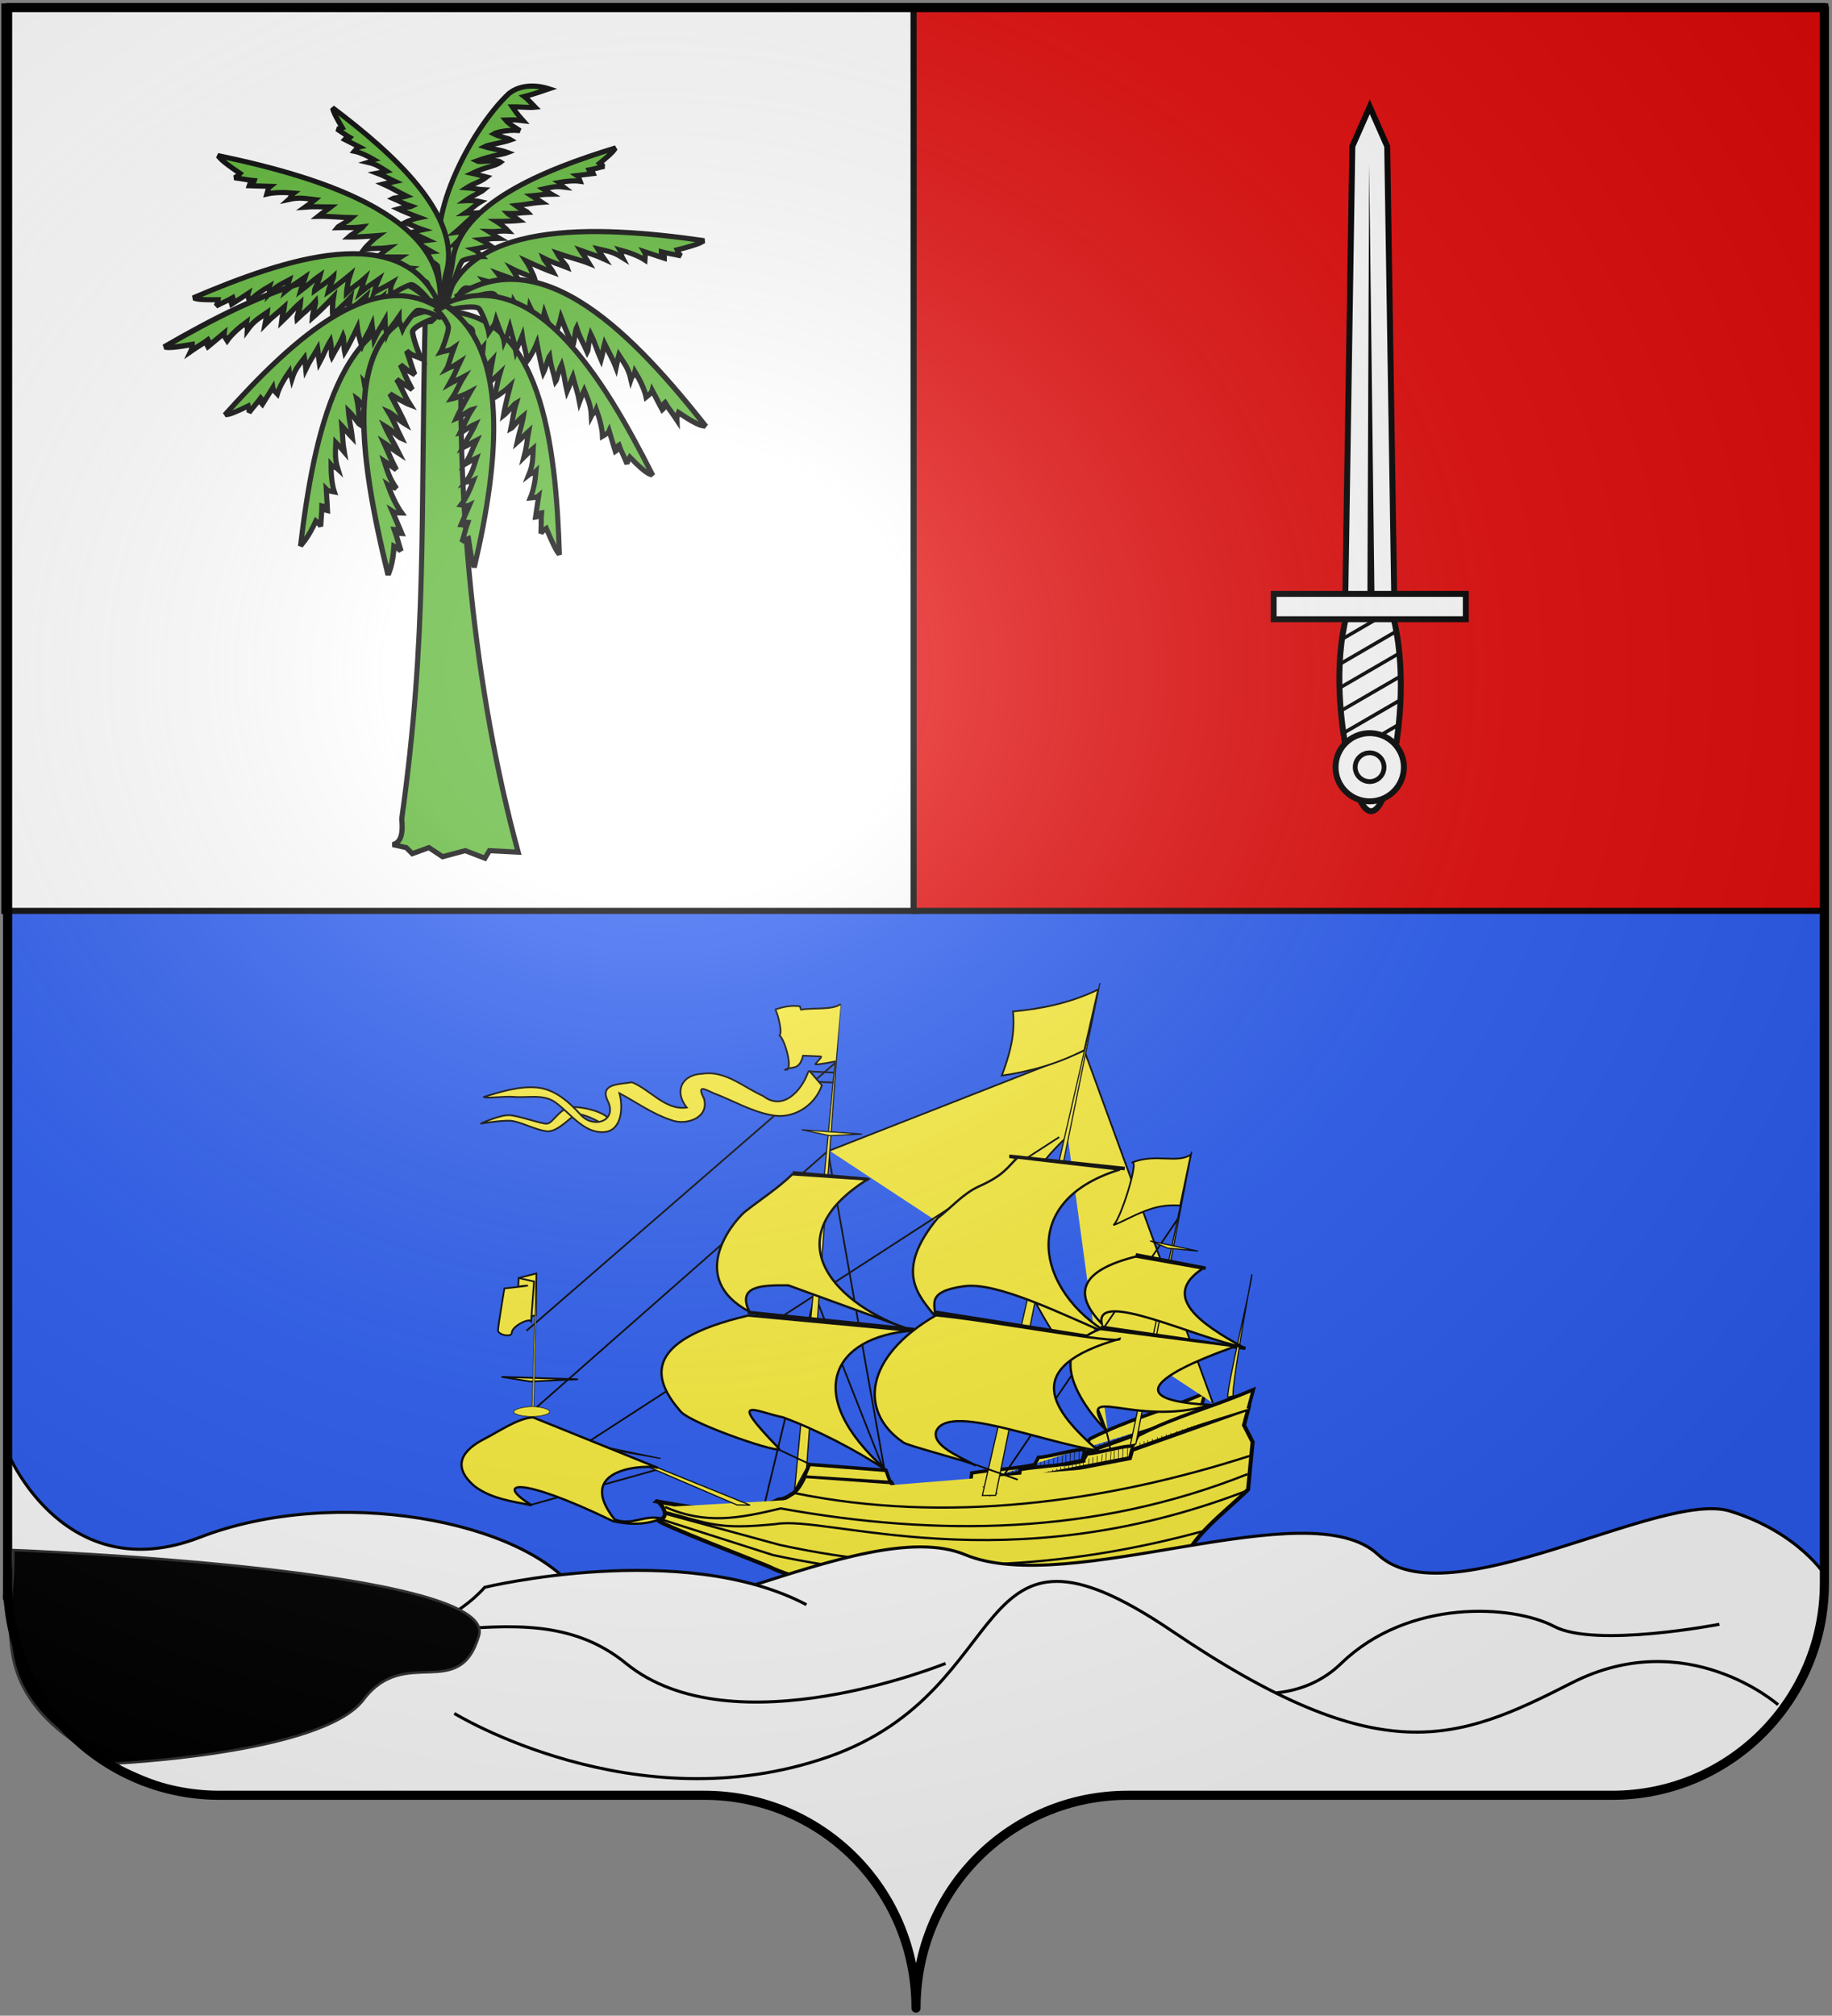 <?xml version="1.0" encoding="UTF-8" standalone="no"?>
<!-- Created with Inkscape (http://www.inkscape.org/) -->

<svg
   xmlns:dc="http://purl.org/dc/elements/1.1/"
   xmlns:cc="http://creativecommons.org/ns#"
   xmlns:rdf="http://www.w3.org/1999/02/22-rdf-syntax-ns#"
   xmlns:svg="http://www.w3.org/2000/svg"
   xmlns="http://www.w3.org/2000/svg"
   xmlns:xlink="http://www.w3.org/1999/xlink"
   version="1.1"
   width="602"
   height="662.1"
   id="svg3045">
  <rect width="100%" height="100%" fill="#808080" stroke="none"/>
  <title
     id="title3385">Blason de Roch Godart, Baron d'Empire</title>
  <defs
     id="defs3047">
    <linearGradient
       id="linearGradient2893">
      <stop
         id="stop2895"
         style="stop-color:#ffffff;stop-opacity:0.314"
         offset="0" />
      <stop
         id="stop2897"
         style="stop-color:#ffffff;stop-opacity:0.251"
         offset="0.19" />
      <stop
         id="stop2901"
         style="stop-color:#6b6b6b;stop-opacity:0.125"
         offset="0.6" />
      <stop
         id="stop2899"
         style="stop-color:#000000;stop-opacity:0.125"
         offset="1" />
    </linearGradient>
    <radialGradient
       cx="285.2"
       cy="200.4"
       r="300"
       fx="285.2"
       fy="200.4"
       id="radialGradient3092"
       xlink:href="#linearGradient2893"
       gradientUnits="userSpaceOnUse"
       gradientTransform="matrix(1.551,0,0,1.35,-227.9,341.1)" />
  </defs>
  <g
     transform="translate(1,-391.4)"
     id="layer1"
     style="display:inline">
    <path
       d="m 300,1051 c 0,-39 31.2,-69.9 69.6,-69.9 38.5,0 120.8,0 159.2,0 38.5,0 69.7,-31.2 69.7,-69.7 l 0,-517.5 -597,0 0,517.5 c 0,38.5 31.2,69.7 69.65,69.7 38.45,0 120.75,0 159.25,0 38.4,0 69.6,30.9 69.6,69.9 z"
       id="path3365"
       style="fill:#2b5df2;stroke:none" />
    <g
       transform="matrix(0.867,0.04,-0.04,0.867,157.988,704.976)"
       id="g3865"
       style="fill:#fcef3c">
      <path
         d="m 25.439,119.596 -6.583,2.015 c 0.134,5.307 0.269,10.614 0.403,15.921 l 6.717,-2.15 z"
         id="path5343"
         style="color:#000000;fill:#fcef3c;fill-opacity:1;fill-rule:nonzero;stroke:#000000;stroke-width:0.649;stroke-linecap:butt;stroke-linejoin:miter;stroke-miterlimit:4;stroke-opacity:1;stroke-dasharray:none;stroke-dashoffset:0;marker:none;visibility:visible;display:inline;overflow:visible;enable-background:accumulate" />
      <path
         d="m 50.052,59.772 c -2.09,-2.375 -9.88,-4.18 -14.345,-3.61 -4.465,0.57 -6.65,6.555 -9.025,6.65 -2.375,0.095 -10.45,-2.47 -14.06,-2.565 -3.61,-0.095 -10.925,3.705 -10.925,3.705 0,0 7.41,-1.615 11.115,-1.615 3.705,0 9.588,3.041 14.06,3.325 4.493,0.285 9.409,-6.902 11.4,-7.03 2.017,-0.13 7.044,1.721 10.64,3.895"
         id="path5324"
         style="color:#000000;fill:#fcef3c;fill-opacity:1;fill-rule:nonzero;stroke:#000000;stroke-width:0.649;stroke-linecap:butt;stroke-linejoin:miter;stroke-miterlimit:4;stroke-opacity:1;stroke-dasharray:none;stroke-dashoffset:0;marker:none;visibility:visible;display:inline;overflow:visible;enable-background:accumulate" />
      <path
         d="m 279.093,160.202 17.076,-1.388 -32.49,37.976 -132.878,11.18 0,-14.139 14.439,0.38 c 1.744,3.053 5.013,5.395 14.63,4.37 l 24.605,-1.045 c 3.996,-1.409 7.585,-1.781 8.93,-6.555 l 41.799,-10.07 0.665,-3.04 z"
         id="path3864"
         style="color:#000000;fill:#fcef3c;fill-opacity:1;fill-rule:evenodd;stroke:#000000;stroke-width:1.52;stroke-linecap:butt;stroke-linejoin:miter;stroke-miterlimit:4;stroke-opacity:1;stroke-dasharray:none;stroke-dashoffset:0;marker:none;visibility:visible;display:inline;overflow:visible;enable-background:accumulate" />
      <use
         transform="translate(-18.24,2.15)"
         id="use3862"
         style="fill:#fcef3c"
         x="0"
         y="0"
         width="413.422"
         height="416.401"
         xlink:href="#g3854" />
      <path
         d="m 163.248,192.365 c 1.744,3.052 4.949,5.366 14.566,4.341 l 24.586,-1.035 c 3.996,-1.409 7.595,-1.775 8.94,-6.549 l 41.813,-10.046 0.673,-3.133 43.26,-17.65 -1.379,6.329 3.555,6.21 -0.889,18.038 c -9.027,9.82 -20.351,18.069 -24.289,30.753 l -5.925,6.21 c -7.374,7.729 -99.454,15.595 -118.073,9.225 -2.534,-0.867 -23.577,-5.035 -31.474,-8.625 -1.379,-0.626 -44.943,-15.093 -42.695,-15.681 5.471,-1.431 -0.512,-7.903 -1.185,-7.097 8.044,0.916 17.683,2.628 26.507,1.591 1.602,-0.189 2.892,-0.754 4.449,-1.121 4.005,1.152 11.666,-1.118 15.402,-3.327 1.052,0.06 3.311,-0.963 4.307,-1.919 2.281,-1.141 3.919,-4.312 5.145,-7.347 z"
         id="path2226"
         style="color:#000000;fill:#fcef3c;fill-opacity:1;fill-rule:evenodd;stroke:#000000;stroke-width:1.52;stroke-linecap:butt;stroke-linejoin:miter;stroke-miterlimit:4;stroke-opacity:1;stroke-dasharray:none;stroke-dashoffset:0;marker:none;visibility:visible;display:inline;overflow:visible;enable-background:accumulate" />
      <g
         transform="matrix(-3.04,0,0,3.04,1766.39,-595.227)"
         id="g3858"
         style="fill:#fcef3c">
        <path
           d="m 536.987,257.411 0.07,1.46 m -0.658,-1.435 0,1.337 m -0.56,-1.289 0,1.411 m -0.682,-1.411 0,1.362 m -0.731,-1.337 0.05,1.337 m -0.78,-1.337 0.05,1.386 m -0.706,-1.313 0,1.362 m -0.731,-1.387 -0.02,1.362 m -0.756,-1.337 0.02,1.362 m -0.682,-1.387 -0.05,1.387 m -0.609,-1.314 0,1.338 m -0.609,-1.338 0,1.265 m -0.536,-1.265 0.02,1.338 m -0.609,-1.313 0.07,1.361 m -0.415,-1.337 0,1.337 m 9.257,-1.605 0,1.411 m -0.731,-1.338 -0.02,1.338 m -0.609,-1.338 -0.02,1.387 m -0.561,-1.411 0,1.435 m -0.682,-1.459 0.05,1.41 m -0.731,-1.386 0,1.435 m -0.779,-1.362 0.05,1.411 m -0.755,-1.46 0,1.435 m -0.657,-1.41 0.05,1.362 m -0.755,-1.314 0,1.362 m -0.658,-1.386 0,1.411 m -1.242,-1.314 0,1.338 m -0.512,-1.362 -0.05,1.313"
           id="path32494"
           style="fill:#fcef3c;stroke:#000000;stroke-width:0.071px;stroke-linecap:butt;stroke-linejoin:miter;stroke-opacity:1" />
        <path
           d="m 527.43,259.143 0.625,-1.518 9.558,-0.298 0.506,1.399"
           id="path3642"
           style="color:#000000;fill:#fcef3c;stroke:#000000;stroke-width:0.427;stroke-linecap:butt;stroke-linejoin:miter;stroke-miterlimit:4;stroke-opacity:1;stroke-dasharray:none;stroke-dashoffset:0;marker:none;visibility:visible;display:inline;overflow:visible;enable-background:accumulate" />
      </g>
      <g
         transform="matrix(-3.04,0,0,3.04,1766.39,-595.227)"
         id="g3854"
         style="fill:#fcef3c">
        <path
           d="m 525.347,259.596 -0.775,0.98 m -0.138,-0.997 -0.827,1.014 m -0.05,-1.134 -0.792,1.083 m -0.03,-1.083 -0.707,0.98 m -0.155,-1.032 -0.895,1.066 m 0.07,-1.1 -0.689,1.014 m 0.02,-1.083 -0.793,1.1 m -0.02,-1.135 -0.982,1.084 m 0.121,-1.135 -0.792,0.946 m 0.07,-1.049 -0.999,1.083 m 0.03,-1.118 -0.965,1.084 m -1.808,-1.239 -0.724,0.843 m -0.327,-0.86 -0.586,0.654 m 12.196,-0.02 c -0.04,0.07 -0.62,0.998 -0.62,0.998 m -0.224,-1.032 -0.741,1.049 m -0.09,-1.118 -0.758,1.015 m -0.103,-1.083 -0.758,1.152 m -0.07,-1.187 -0.741,1.152 m -0.02,-1.221 -0.724,1.066 m -0.12,-1.1 -0.689,1.135 m -0.05,-1.135 c -0.09,0.09 -0.844,1.066 -0.844,1.066 m 0.09,-1.152 -0.809,1.032 m -0.07,-1.101 -0.879,1.152 m -0.172,-1.203 -0.706,1.1 m -1.981,-1.272 -0.586,0.825 m -2.463,-2.992 -0.207,1.032 m -0.327,-1.084 -0.172,1.015 m -0.379,-1.152 -0.09,0.997 m -0.465,-1.1 -0.07,0.963 m -0.534,-1.066 0,0.928 m -0.534,-1.049 -0.05,0.98 m -0.499,-1.083 -0.02,0.929 m -0.499,-1.015 0,0.946 m -0.5,-0.98 0.02,0.808 m -0.5,-0.912 -0.02,0.791 m -0.517,-0.877 0.03,0.774 m -0.465,-0.86 0.02,0.723 m -0.465,-0.826 0.02,0.688 m -0.465,-0.842 0,0.791 m -0.448,-0.826 0,0.619 m -0.637,-1.53 -0.05,1.479 m -0.448,-1.582 -0.02,1.375 m -0.551,-0.137 c 0,-0.07 0.05,-1.41 0.05,-1.41 m -0.637,-0.155 0.02,1.462 m -0.534,-1.617 0.05,1.479 m -0.603,-1.548 0,1.428 m -0.396,-1.514 -0.07,1.376 m -0.5,-0.07 0.02,-1.513 m -0.534,-0.103 0,1.461 m -0.569,-1.667 -0.03,1.547 m -0.689,-1.479 0,0.344 m -0.707,-1.754 -0.137,1.342 m -0.328,-1.668 -0.155,1.53 m -0.31,-1.823 -0.137,1.651 m -0.328,-2.012 -0.258,1.806 m -0.396,-1.926 -0.207,1.582 m -0.276,-1.978 -0.258,1.754 m -0.362,-1.909 -0.155,1.531 m -0.413,-1.823 -0.19,1.771 m -0.568,-2.046 -0.138,1.823 m -0.499,-2.133 -0.19,1.737 m -0.482,-2.08 -0.121,1.805 m -0.413,-2.029 -0.03,1.892 m -0.826,-2.305 c 0,0.625 -0.01,0.974 -0.02,1.875 m 0.483,-1.6 0,1.892 m -1.137,-2.27 -0.138,1.599 m -0.499,-1.874 -0.09,1.668 m -0.534,-2.046 -0.07,1.926 m -0.672,-2.236 0,1.806 m -0.707,-2.047 0,1.909 m -0.637,-2.218 0.104,2.012 m -0.707,-2.304 0.05,1.943 m -0.689,-2.167 0.207,1.96 m -0.844,-2.287 0.327,2.064 m 41.909,11.658 -0.621,0.774"
           id="path3701"
           style="fill:#fcef3c;stroke:#000000;stroke-width:0.071px;stroke-linecap:butt;stroke-linejoin:miter;stroke-opacity:1" />
        <path
           d="m 526.949,259.665 -15.089,-0.894 -0.138,-0.07 m -0.128,-0.546 c -0.128,-0.374 -0.196,-0.821 -0.219,-1.406 -2.205,-0.488 -5.501,-0.761 -7.875,-1.438 0.05,-0.375 -0.1,-0.188 -0.313,-0.875 -1.521,-0.164 -4.967,-1.399 -5.562,-1.187 -0.253,-0.09 -0.554,-1.286 -0.781,-1.438 -4.707,-2.663 -8.704,-3.779 -14.032,-6.343 l 0.532,2.406"
           id="path15431"
           style="color:#000000;fill:#fcef3c;stroke:#000000;stroke-width:0.427;stroke-linecap:butt;stroke-linejoin:miter;stroke-miterlimit:4;stroke-opacity:1;stroke-dasharray:none;stroke-dashoffset:0;marker:none;visibility:visible;display:inline;overflow:visible;enable-background:accumulate" />
      </g>
      <path
         d="m 26.629,207.439 49.262,-16.212 M 267.236,87.514 201.125,195.256 M 223.976,58.439 C 176.049,106.85 238.358,136.92 245.55,176.16 M 133.701,68.894 l 26.601,117.93 m -29.33,-63.08 -15.284,79.389 m 16.337,-78.201 27.858,62.101 M 134.12,68.058 228.793,25.82 283.527,156.753 M 220.779,58.946 47.77,182.522 M 133.911,67.849 25.887,172.089 M 134.539,35.02 22.69,141.45"
         id="path44203"
         style="fill:#fcef3c;stroke:#000000;stroke-width:0.649;stroke-linecap:butt;stroke-linejoin:miter;stroke-miterlimit:4;stroke-opacity:1;stroke-dasharray:none" />
      <g
         transform="matrix(0.145,0,0,0.145,632.007,77.143)"
         id="layer1-4"
         style="fill:#fcef3c" />
      <path
         d="m 277.177,212.961 c -52.433,15.87 -104.866,17.642 -157.3,8.991 l -42.729,-11.5 m 205.965,-5.39 c -53.696,17.48 -106.677,22.199 -160.932,12.917 l -43.985,-9.827 m 219.298,-18.61 c -89.364,39.162 -157.793,16.227 -177.113,20.629 -21.657,3.186 -24.483,1.134 -42.289,-2.69 M 297.913,183.06 c -56.962,25.745 -116.024,29.061 -175.941,21.119 -15.64,4.513 -28.137,7.498 -43.776,1.464 M 298.332,176.16 c -53.906,20.119 -113.707,31.069 -171.543,21.955"
         id="path12883"
         style="fill:#fcef3c;stroke:#000000;stroke-width:0.865;stroke-linecap:butt;stroke-linejoin:miter;stroke-miterlimit:4;stroke-opacity:1;stroke-dasharray:none" />
      <path
         d="m 130.42,191.654 32.88,0.591"
         id="path31311"
         style="fill:#fcef3c;stroke:#000000;stroke-width:0.865;stroke-linecap:butt;stroke-linejoin:miter;stroke-miterlimit:4;stroke-opacity:1;stroke-dasharray:none" />
      <path
         d="m 197.899,192.26 c 0.104,0.21 3.037,3.764 3.037,3.764"
         id="path32360"
         style="fill:#fcef3c;stroke:#000000;stroke-width:0.216px;stroke-linecap:butt;stroke-linejoin:miter;stroke-opacity:1" />
      <path
         d="m 199.208,192.156 2.775,3.189"
         id="path32390"
         style="fill:#fcef3c;stroke:#000000;stroke-width:0.216px;stroke-linecap:butt;stroke-linejoin:miter;stroke-opacity:1" />
      <path
         d="m 201.198,192.051 c 0.262,0.05 2.461,2.928 2.461,2.928"
         id="path32392"
         style="fill:#fcef3c;stroke:#000000;stroke-width:0.216px;stroke-linecap:butt;stroke-linejoin:miter;stroke-opacity:1" />
      <g
         transform="matrix(0.441,0,0,0.441,326.158,-214.443)"
         id="layer4-7"
         style="fill:#fcef3c">
        <path
           d="m -431.745,514.494 -20.15,418.401 9.403,-19.445 10.747,-398.956 z"
           id="path3140"
           style="fill:#fcef3c;fill-opacity:0.995;fill-rule:evenodd;stroke:#000000;stroke-width:0.981;stroke-linecap:butt;stroke-linejoin:miter;stroke-miterlimit:4;stroke-opacity:1;stroke-dasharray:none" />
        <path
           d="m -210.768,490.356 -79.928,439.856 11.418,-0.67 69.182,-443.21"
           id="path4111"
           style="fill:#fcef3c;fill-opacity:1;fill-rule:evenodd;stroke:#000000;stroke-width:0.981;stroke-linecap:butt;stroke-linejoin:miter;stroke-miterlimit:4;stroke-opacity:1;stroke-dasharray:none" />
        <path
           d="m -165.766,881.265 40.971,-254.125 -36.27,252.784 -4.701,1.341 z"
           id="path5082"
           style="fill:#fcef3c;fill-opacity:1;fill-rule:evenodd;stroke:#000000;stroke-width:0.981;stroke-linecap:butt;stroke-linejoin:miter;stroke-miterlimit:4;stroke-opacity:1;stroke-dasharray:none" />
        <path
           d="m -497.684,782.537 141.721,8.046 -86.644,-3.353 -55.077,-4.693 z"
           id="path7028"
           style="fill:#fcef3c;stroke:#000000;stroke-width:2.942;stroke-linecap:butt;stroke-linejoin:miter;stroke-miterlimit:4;stroke-opacity:1;stroke-dasharray:none" />
        <path
           d="m -466,661.059 65.151,2.682 -37.613,0.67 -27.538,-3.352 z"
           id="path7030"
           style="fill:#fcef3c;stroke:#000000;stroke-width:2.942;stroke-linecap:butt;stroke-linejoin:miter;stroke-miterlimit:4;stroke-opacity:1;stroke-dasharray:none" />
        <path
           d="m -459.955,623.788 51.718,1.341 -27.538,2.682 -24.18,-4.023 z"
           id="path8001"
           style="fill:#fcef3c;fill-opacity:1;fill-rule:evenodd;stroke:#000000;stroke-width:0.981;stroke-linecap:butt;stroke-linejoin:miter;stroke-miterlimit:4;stroke-opacity:1;stroke-dasharray:none" />
        <path
           d="m -280.904,638.304 99.416,5.949 -57.127,-0.661 -42.289,-5.288 z"
           id="path8972"
           style="fill:#fcef3c;fill-opacity:1;fill-rule:evenodd;stroke:#000000;stroke-width:2.979;stroke-linecap:butt;stroke-linejoin:miter;stroke-miterlimit:4;stroke-opacity:1;stroke-dasharray:none" />
        <path
           d="m -340.529,774.644 174.365,19.463 c 0,0 -85.815,-7.319 -89.552,-7.521 -3.737,-0.203 -84.85,-11.276 -84.813,-11.942 z"
           id="path9943"
           style="fill:#fcef3c;stroke:#000000;stroke-width:2.945;stroke-linecap:butt;stroke-linejoin:miter;stroke-miterlimit:4;stroke-opacity:1;stroke-dasharray:none" />
        <path
           d="m -195.635,781.167 124.85,12.385 -94.716,-7.239 -30.134,-5.146 z"
           id="path9945"
           style="fill:#fcef3c;stroke:#000000;stroke-width:2.942;stroke-linecap:butt;stroke-linejoin:miter;stroke-miterlimit:4;stroke-opacity:1;stroke-dasharray:none" />
        <path
           d="m -168.636,717.786 60.45,8.717 -28.881,-1.341 -31.569,-7.376 z"
           id="path10916"
           style="fill:#fcef3c;stroke:#000000;stroke-width:2.942;stroke-linecap:butt;stroke-linejoin:miter;stroke-miterlimit:4;stroke-opacity:1;stroke-dasharray:none" />
        <path
           d="m -156.363,705.42 40.972,6.705 -26.195,-1.341 -14.777,-5.364 z"
           id="path11887"
           style="fill:#fcef3c;fill-opacity:1;fill-rule:evenodd;stroke:#000000;stroke-width:0.981;stroke-linecap:butt;stroke-linejoin:miter;stroke-miterlimit:4;stroke-opacity:1;stroke-dasharray:none" />
        <path
           d="m -680.596,893.198 112.561,18.017 -65.542,-8.534 -47.019,-9.483 z"
           id="path4133"
           style="fill:#fcef3c;fill-opacity:1;fill-rule:evenodd;stroke:#000000;stroke-width:0.981;stroke-linecap:butt;stroke-linejoin:miter;stroke-miterlimit:4;stroke-opacity:1;stroke-dasharray:none" />
        <path
           d="m -68.319,730.181 c 1.646,-0.229 -17.33,98.947 -15.73,106.098 0,0 5.803,-2.15 5.282,-1.317 -4.832,7.72 10.449,-104.781 10.449,-104.781 z"
           id="path8024"
           style="fill:#fcef3c;fill-opacity:1;fill-rule:evenodd;stroke:#000200;stroke-width:0.981;stroke-linecap:butt;stroke-linejoin:miter;stroke-miterlimit:4;stroke-opacity:1;stroke-dasharray:none" />
        <path
           d="m -707.685,847.525 65.541,-0.948 -40.844,3.793 -24.697,-2.845 z"
           id="path41292"
           style="fill:#fcef3c;fill-opacity:1;fill-rule:evenodd;stroke:#000000;stroke-width:1.471;stroke-linecap:butt;stroke-linejoin:miter;stroke-miterlimit:4;stroke-opacity:1;stroke-dasharray:none" />
        <path
           d="m -680.089,880.562 179.345,67.429 11.235,-0.345 z"
           id="path5084"
           style="fill:#fcef3c;fill-opacity:1;fill-rule:evenodd;stroke:#000000;stroke-width:0.981;stroke-linecap:butt;stroke-linejoin:miter;stroke-miterlimit:4;stroke-opacity:1;stroke-dasharray:none" />
        <path
           d="m -682.131,757.723 1.9,119.479 c 0,0 1.425,5.69 1.425,1.897 0,-3.793 -2.375,-124.221 -3.325,-121.376 z"
           id="path2377"
           style="fill:#fcef3c;fill-opacity:1;fill-rule:evenodd;stroke:#000000;stroke-width:0.49px;stroke-linecap:butt;stroke-linejoin:miter;stroke-opacity:1" />
        <path
           d="m -680.231,871.801 c -7.718,0.355 -15.673,3.081 -15.673,5.215 0,2.133 7.955,3.674 15.673,3.319 7.718,-0.356 15.198,-2.608 15.198,-4.742 0,-2.133 -7.48,-4.148 -15.198,-3.792 z"
           id="path3348"
           style="fill:#fcef3c;fill-opacity:1;fill-rule:evenodd;stroke:#000000;stroke-width:0.49px;stroke-linecap:butt;stroke-linejoin:miter;stroke-opacity:1" />
      </g>
      <g
         transform="matrix(0.145,0,0,0.145,308.619,89.27)"
         id="layer7"
         style="fill:#fcef3c" />
      <path
         d="m 205.335,67.43 c -3.671,3.972 -4.912,6.941 -13.987,11.519 -5.946,3 -10.041,8.469 -15.128,12.736 -15.502,20.759 -6.077,29.375 0.629,37.01 0.249,-4.262 -3.942,-9.017 10.472,-11.709 12.422,-2.33 36.689,8.479 58.648,16.728 -28.948,-12.699 -42.592,-48.907 -1.676,-63.565 l -38.958,-2.718 z"
         id="path2185"
         style="fill:#fcef3c;fill-opacity:1;fill-rule:evenodd;stroke:#000000;stroke-width:0.865;stroke-linecap:butt;stroke-linejoin:miter;stroke-miterlimit:4;stroke-opacity:1;stroke-dasharray:none" />
      <path
         d="m 120.505,77.676 c -5.257,5.555 -11.588,10.038 -17.384,15.055 -4.588,4.416 -20.743,26.092 3.56,37.637 -5.298,-9.643 4.231,-10.3 14.243,-10.664 l 47.547,14.846 c -28.457,-7.628 -54.803,-31.74 -19.48,-56.247 l -28.486,-0.627 z"
         id="path3158"
         style="fill:#fcef3c;fill-opacity:1;fill-rule:evenodd;stroke:#000000;stroke-width:0.865;stroke-linecap:butt;stroke-linejoin:miter;stroke-miterlimit:4;stroke-opacity:1;stroke-dasharray:none" />
      <path
         d="m 106.263,131.832 c -40.956,11.596 -34.33,26.465 -23.878,37.428 4.491,4.711 40.903,15.134 37.702,12.127 -20.855,-19.585 -9.276,-13.323 1.047,-11.709 12.417,3.895 28.138,11.006 40.006,18.191 -33.828,-27.587 -21.892,-49.428 6.912,-53.11 l -61.789,-2.927 z"
         id="path3160"
         style="fill:#fcef3c;fill-opacity:1;fill-rule:evenodd;stroke:#000000;stroke-width:0.865;stroke-linecap:butt;stroke-linejoin:miter;stroke-miterlimit:4;stroke-opacity:1;stroke-dasharray:none" />
      <path
         d="m 239.685,130.786 c -27.204,11.516 6.369,40.525 4.399,38.474 -13.406,-18.748 9.212,-1.49 38.749,-11.709 -49.9,-0.249 8.102,-22.41 8.378,-22.583 l -51.526,-4.182 z"
         id="path2232"
         style="fill:#fcef3c;fill-opacity:1;fill-rule:evenodd;stroke:#000000;stroke-width:0.865;stroke-linecap:butt;stroke-linejoin:miter;stroke-miterlimit:4;stroke-opacity:1;stroke-dasharray:none" />
      <path
         d="m 177.268,128.486 c -26.328,16.866 -27.571,37.732 -10.264,48.51 0.476,1.018 27.309,6.616 27.439,7.319 -7.533,-3.504 -16.152,-6.804 -15.081,-11.919 3.905,-11.05 39.18,1.968 61.58,4.391 -17.778,-14.256 -31.425,-30.044 6.283,-42.655 -0.05,2.368 -51.423,-4.893 -69.957,-5.646 z"
         id="path3162"
         style="fill:#fcef3c;fill-opacity:1;fill-rule:evenodd;stroke:#000000;stroke-width:0.865;stroke-linecap:butt;stroke-linejoin:miter;stroke-miterlimit:4;stroke-opacity:1;stroke-dasharray:none" />
      <path
         d="m 76.939,210.034 c 0,0 -6.519,4.041 -18.223,1.881 C 21.884,196.12 13.085,199.288 27.717,207.315 20.143,206.23 12.432,205.557 5.934,201.252 -3.736,193.825 0.808,187.515 8.657,183.06 13.83,180.124 21.084,174.565 26.67,174.069 l 48.175,16.937 c -2.36,-1.108 -32.731,0.516 -15.5,20.282 6.842,2.088 10.752,-2.35 17.594,-1.254 z"
         id="path4135"
         style="fill:#fcef3c;fill-opacity:1;fill-rule:evenodd;stroke:#000000;stroke-width:0.865;stroke-linecap:butt;stroke-linejoin:miter;stroke-miterlimit:4;stroke-opacity:1;stroke-dasharray:none" />
      <path
         d="m 251.833,102.768 c -20.909,6.301 -23.199,15.167 -11.729,25.927 -3.166,-12.892 35.299,3.553 53.946,6.497 -16.323,-7.976 -32.273,-17.805 -16.663,-29.079 l -25.554,-3.345 z"
         id="path3204"
         style="fill:#fcef3c;fill-opacity:1;fill-rule:evenodd;stroke:#000000;stroke-width:0.865;stroke-linecap:butt;stroke-linejoin:miter;stroke-miterlimit:4;stroke-opacity:1;stroke-dasharray:none" />
      <path
         d="m 120.046,181.93 12.148,5.018"
         id="path46143"
         style="fill:#fcef3c;stroke:#000000;stroke-width:0.649;stroke-linecap:butt;stroke-linejoin:miter;stroke-miterlimit:4;stroke-opacity:1;stroke-dasharray:none" />
      <path
         d="m 194.554,184.149 16.537,5.027"
         id="path49052"
         style="fill:#fcef3c;stroke:#000000;stroke-width:0.649;stroke-linecap:butt;stroke-linejoin:miter;stroke-miterlimit:4;stroke-opacity:1;stroke-dasharray:none" />
      <path
         d="m 134.935,34.212 c 0,0 -7.622,1.854 -7.622,1.436 0,-0.418 2.723,-3.032 1.885,-3.032 -0.838,0 -6.703,0 -6.703,0 -1.226,6.098 -4.276,3.999 -6.493,5.646 3.252,0.728 -0.416,-11.047 -2.723,-12.859 1.193,-1.53 -1.702,-10.024 -2.199,-9.723 2.79,-1.085 5.703,-1.965 9.321,-1.673 l 0.523,1.254 c 4.714,-1.015 11.805,-0.333 14.906,-2.78"
         id="path6078"
         style="fill:#fcef3c;fill-opacity:1;stroke:#000000;stroke-width:0.649;stroke-linecap:butt;stroke-linejoin:miter;stroke-miterlimit:4;stroke-opacity:1;stroke-dasharray:none" />
      <path
         d="m 232.972,2.463 c -10.626,5.763 -21.746,8.412 -31.827,9.766 0.622,5.455 1.131,11.38 -3.141,24.464 10.645,-2.063 20.681,-5.313 30.789,-11.082 l 4.179,-23.148 z"
         id="path6080"
         style="fill:#fcef3c;fill-opacity:1;stroke:#000000;stroke-width:0.649;stroke-linecap:butt;stroke-linejoin:miter;stroke-miterlimit:4;stroke-opacity:1;stroke-dasharray:none" />
      <path
         d="m 248.901,67.221 c 8.731,-3.91 17.086,-0.196 21.993,-3.973 l -3.142,19.446 c -3.678,-0.075 -7.204,0.401 -10.59,1.623 -5.694,2.054 -10.818,5.521 -14.335,6.95 2.582,-2.099 8.546,-24.799 6.074,-24.046 z"
         id="path7051"
         style="fill:#fcef3c;fill-opacity:1;fill-rule:evenodd;stroke:#000000;stroke-width:0.649;stroke-linecap:butt;stroke-linejoin:miter;stroke-miterlimit:4;stroke-opacity:1;stroke-dasharray:none" />
      <path
         d="m 18.829,121.652 5.865,1.046 -0.419,15.055 c -0.903,-1.263 -7.267,2.264 -7.121,4.809 0.095,1.67 -5.236,1.045 -5.236,-0.836 0,-1.882 1.676,-15.892 1.676,-15.892 0,0 9.425,-1.463 8.588,-1.463 -0.838,0 -3.367,0.514 -3.367,0.514 z"
         id="path8022"
         style="fill:#fcef3c;fill-opacity:1;fill-rule:evenodd;stroke:#000000;stroke-width:0.649;stroke-linecap:butt;stroke-linejoin:miter;stroke-miterlimit:4;stroke-opacity:1;stroke-dasharray:none" />
      <path
         d="m 125.088,38.182 c 1.679,1.774 3.357,3.549 5.036,5.323 -2.31,7.92 -10.365,13.503 -18.621,12.136 -7.742,-1.077 -14.76,-4.865 -22.145,-7.269 -3.529,-1.434 -6.601,-3.063 -3.634,2.098 2.614,7.315 -6.293,10.767 -12.062,8.772 -7.09,-1.965 -13.349,-6.082 -19.961,-9.232 1.67,5.167 1.656,14.034 -4.968,14.934 C 41.003,65.996 35.59,58.477 29.585,54.565 24.956,51.549 18.948,53.474 13.739,53.243 10.539,53.101 2.562,54.477 2.474,53.778 8.84,51.528 15.531,49.052 22.297,49.309 c 6.91,0.262 12.524,4.928 17.223,9.636 4.992,5.001 14.024,1.706 9.878,-5.867 -3.539,-6.465 4.542,-6.454 8.846,-7.407 6.943,2.354 13.153,10.157 21.167,8.584 -5.093,-5.767 -2.592,-12.364 5.31,-13.039 8.554,-1.78 15.882,4.445 23.428,7.377 7.731,5.441 14.404,-2.726 16.498,-9.692 l 0.442,-0.716 z"
         id="path9989"
         style="fill:#fcef3c;fill-opacity:1;fill-rule:evenodd;stroke:#000000;stroke-width:0.649;stroke-linecap:butt;stroke-linejoin:miter;stroke-miterlimit:4;stroke-opacity:1;stroke-dasharray:none" />
      <path
         d="m 125.616,38.49 8.797,0"
         id="path56808"
         style="fill:#fcef3c;stroke:#000000;stroke-width:0.649;stroke-linecap:butt;stroke-linejoin:miter;stroke-miterlimit:4;stroke-opacity:1;stroke-dasharray:none" />
      <path
         d="m 128.967,42.254 5.446,0"
         id="path56810"
         style="fill:#fcef3c;stroke:#000000;stroke-width:0.649;stroke-linecap:butt;stroke-linejoin:miter;stroke-miterlimit:4;stroke-opacity:1;stroke-dasharray:none" />
      <path
         d="m 272.331,201.302 c -1.476,0.364 -2.953,0.727 -4.429,1.089 l 1.344,5.473 c 1.48,-0.364 2.958,-0.729 4.435,-1.094 z m -11.943,2.916 c -1.477,0.355 -2.954,0.707 -4.431,1.054 l 1.292,5.489 c 1.487,-0.35 2.973,-0.704 4.457,-1.061 z m -11.953,2.786 c -1.478,0.332 -2.957,0.658 -4.437,0.977 l 1.188,5.51 c 1.496,-0.323 2.99,-0.651 4.483,-0.986 z m -11.972,2.541 c -1.482,0.294 -2.964,0.58 -4.447,0.857 l 1.03,5.535 c 1.506,-0.28 3.01,-0.57 4.512,-0.867 z m -12.003,2.18 c -1.486,0.242 -2.973,0.474 -4.461,0.693 l 0.82,5.565 c 1.518,-0.223 3.033,-0.459 4.546,-0.705 z m -12.043,1.702 c -1.492,0.177 -2.985,0.339 -4.479,0.487 l 0.556,5.6 c 1.531,-0.152 3.058,-0.32 4.583,-0.5 z m -12.098,1.116 c -1.501,0.101 -3.002,0.188 -4.504,0.262 l 0.278,5.62 c 1.533,-0.08 3.066,-0.163 4.6,-0.265 z m -12.155,0.537 c -1.504,0.03 -3.01,0.06 -4.516,0.07 l 0.05,5.626 c 1.532,-0.01 3.064,-0.04 4.597,-0.07 z m -12.185,0.04 c -1.509,-0.02 -3.017,-0.05 -4.527,-0.09 l -0.143,5.628 c 1.53,0.04 3.061,0.07 4.592,0.09 z m -12.212,-0.357 c -1.511,-0.06 -3.022,-0.138 -4.534,-0.217 l -0.292,5.628 c 1.527,0.08 3.056,0.152 4.584,0.217 z m -12.23,-0.67 c -1.513,-0.1 -3.027,-0.201 -4.54,-0.309 l -0.401,5.625 c 1.525,0.108 3.05,0.212 4.575,0.311 z m -12.245,-0.892 c -1.514,-0.12 -3.028,-0.244 -4.543,-0.369 l -0.467,5.619 c 1.52,0.126 3.042,0.251 4.563,0.372 z m -12.251,-1.025 c -1.515,-0.131 -3.029,-0.263 -4.544,-0.396 l -0.493,5.611 c 1.515,0.134 3.032,0.267 4.549,0.399 z"
         id="path15469"
         style="color:#000000;fill:#fcef3c;stroke:none;stroke-width:0.09;marker:none;visibility:visible;display:inline;overflow:visible;enable-background:accumulate" />
      <path
         d="m 250.727,197.31 c -0.796,-3.859 -0.693,-3.193 -2.512,-3.907 -1.415,1.442 -1.614,0.76 -0.821,4.6 1.112,-0.23 2.223,-0.461 3.333,-0.693 z m -10.913,2.23 c -0.758,-3.868 -0.663,-3.2 -2.471,-3.935 -1.43,1.427 -1.622,0.741 -0.876,4.591 1.116,-0.216 2.232,-0.435 3.347,-0.656 z m -10.961,2.081 c -0.69,-3.88 -0.607,-3.21 -2.399,-3.979 -1.453,1.399 -1.632,0.709 -0.964,4.572 1.121,-0.194 2.242,-0.392 3.363,-0.593 z m -11.015,1.845 c -0.591,-3.894 -0.526,-3.221 -2.293,-4.037 -1.487,1.359 -1.648,0.663 -1.088,4.541 1.128,-0.163 2.255,-0.331 3.381,-0.504 z m -11.075,1.524 c -0.46,-3.91 -0.419,-3.234 -2.154,-4.11 -1.529,1.306 -1.667,0.605 -1.245,4.499 1.134,-0.123 2.267,-0.253 3.399,-0.389 z m -11.138,1.118 c -0.285,-3.724 -0.287,-3.309 -1.733,-4.064 -0.08,-0.04 -0.163,-0.09 -0.251,-0.135 -1.58,1.242 -1.689,0.534 -1.436,4.445 0.664,-0.04 1.328,-0.09 1.992,-0.137 0.476,-0.04 0.952,-0.07 1.428,-0.109 z m -11.19,0.621 c -0.119,-3.935 -0.138,-3.258 -1.788,-4.283 -1.636,1.167 -1.712,0.455 -1.636,4.372 1.141,-0.02 2.283,-0.05 3.424,-0.09 z m -11.193,0.13 c 0.04,-3.937 0,-3.262 -1.613,-4.353 -1.683,1.1 -1.731,0.387 -1.809,4.305 1.14,0.02 2.281,0.04 3.422,0.05 z m -11.184,-0.297 c 0.183,-3.936 0.114,-3.263 -1.459,-4.41 -1.724,1.042 -1.746,0.328 -1.957,4.243 1.138,0.06 2.277,0.117 3.416,0.167 z m -11.161,-0.663 c 0.3,-3.93 0.212,-3.26 -1.329,-4.453 -1.756,0.991 -1.758,0.277 -2.079,4.186 1.135,0.09 2.271,0.183 3.408,0.267 z m -11.129,-0.968 c 0.396,-3.92 0.293,-3.253 -1.221,-4.482 -1.78,0.95 -1.765,0.237 -2.175,4.135 1.131,0.119 2.263,0.235 3.396,0.347 z"
         id="path15533"
         style="color:#000000;fill:#fcef3c;stroke:none;stroke-width:0.1;marker:none;visibility:visible;display:inline;overflow:visible;enable-background:accumulate" />
    </g>
    <path
       d="m 2.857,477.814 c 0,0 18.571,44.286 62.857,27.143 C 110,487.814 172.857,499.243 190,523.529 c 17.143,24.285 92.857,-27.143 127.143,-12.858 34.286,14.286 112.857,-21.428 135.714,0 22.857,21.429 92.857,-21.428 115.714,-14.285 22.858,7.143 31.429,21.428 31.429,21.428 -1.357,28.158 -14.638,58.085 -57.857,71.786 l -176.432,0 c -28.377,5.978 -54.14,17.322 -64.638,60 -7.936,-33.025 -27.473,-55.503 -66.788,-60 l -169.999,0 C 11.947,575.541 9.85,549.994 1.429,524.957 z"
       transform="translate(-1,391.4)"
       id="path3922"
       style="fill:#ffffff;stroke:#000000;stroke-width:1px;stroke-linecap:butt;stroke-linejoin:miter;stroke-opacity:1" />
    <path
       d="m 265,527.1 c -40.714,-21.429 -105.714,-5.714 -105.714,-5.714 -17.857,20 -53.572,20 -53.572,20"
       transform="translate(-1,391.4)"
       id="path3930"
       style="fill:#ffffff;stroke:#000000;stroke-width:1px;stroke-linecap:butt;stroke-linejoin:miter;stroke-opacity:1" />
    <path
       d="m 12.857,538.529 c 0,0 17.143,-40 64.286,-12.858 47.143,27.143 93.571,-7.857 128.571,20.715 35,28.571 105,0 105,0"
       transform="translate(-1,391.4)"
       id="path3924"
       style="fill:#ffffff;stroke:#000000;stroke-width:1px;stroke-linecap:butt;stroke-linejoin:miter;stroke-opacity:1" />
    <path
       d="m 382.858,547.814 c 0,0 35.713,20 57.856,-1.428 22.143,-21.429 56.429,-19.286 70,-12.143 13.572,7.143 54.286,-0.714 54.286,-0.714"
       transform="translate(-1,391.4)"
       id="path3928"
       style="fill:#ffffff;stroke:#000000;stroke-width:1px;stroke-linecap:butt;stroke-linejoin:miter;stroke-opacity:1" />
    <path
       d="m 149.285,562.814 c 0,0 59.286,36.429 122.858,14.286 63.571,-22.143 44.286,-87.857 112.857,-41.429 68.571,46.429 93.571,36.429 131.429,17.143 37.857,-19.285 67.857,7.143 67.857,7.143"
       transform="translate(-1,391.4)"
       id="path3926"
       style="fill:#ffffff;stroke:#000000;stroke-width:1px;stroke-linecap:butt;stroke-linejoin:miter;stroke-opacity:1" />
    <path
       d="m 3.375,900.562 c 0,0 159.453,6.014 153.018,28.065 -6.436,22.05 -24.312,3.007 -37.897,21.048 C 104.91,967.717 35.551,970.724 35.551,970.724 -8.21,948.302 4.083,924.242 3.375,900.562 z"
       id="path3932"
       style="fill:#000000;stroke:#313131;stroke-width:0.838px;stroke-linecap:butt;stroke-linejoin:miter;stroke-opacity:1" />
  </g>
  <g
     transform="translate(1,-391.4)"
     id="layer2"
     style="display:inline">
    <path
       d="m 1.429,2.1 299.571,0 0,297.1 -299.571,0 z"
       transform="translate(-1,391.4)"
       id="path3497"
       style="fill:#ffffff;stroke:#000000;stroke-width:2;stroke-linecap:butt;stroke-linejoin:miter;stroke-miterlimit:4;stroke-opacity:1;stroke-dasharray:none" />
    <path
       d="m 299.2,393.5 299.6,0 0,297.1 -299.6,0 z"
       id="path4267"
       style="fill:#e20909;stroke:#000000;stroke-width:2;stroke-linecap:butt;stroke-linejoin:miter;stroke-miterlimit:4;stroke-opacity:1;stroke-dasharray:none" />
    <g
       transform="matrix(0.39,0,0,-0.389,343.7,734.1)"
       id="g23467"
       style="display:inline">
      <g
         id="g13414">
        <path
           d="m 254.8,227.2 c 10.2,-41.6 23.2,-41.6 32.9,0 9.7,41.6 12.7,92.8 2,134.4 -10.7,41.7 -28.2,41.7 -38.9,0 -10.7,-41.6 -6.2,-92.8 4,-134.4 z"
           id="rect4549"
           style="fill:#ffffff;fill-opacity:1;fill-rule:nonzero;stroke:#000000;stroke-width:5;stroke-miterlimit:4;stroke-opacity:1;stroke-dasharray:none" />
        <g
           transform="translate(5.076,0)"
           id="g4551">
          <path
             d="m 244.5,371.6 41.4,0 -6,385.8 -14.7,33.4 -14.7,-33.4 -6,-385.8 z"
             id="rect2770"
             style="fill:#ffffff;fill-opacity:1;fill-rule:nonzero;stroke:#000000;stroke-width:5;stroke-miterlimit:4;stroke-opacity:1" />
          <path
             d="m 263.2,375.1 1.5,367 4.5,-367 -6,0 z"
             id="path2773"
             style="fill:#000000;fill-opacity:1;fill-rule:evenodd;stroke:none" />
        </g>
        <path
           d="m 259.3,206.7 c -0.4,1 -0.8,1.9 -1.1,2.8 l 31.3,18.3 c -0.3,-1.3 -0.6,-2.7 -1,-4 l -29.2,-17.1 z m -5.5,16.8 c -0.3,1 -0.5,2 -0.8,3 l 41,24 c -0.2,-1.3 -0.4,-2.6 -0.7,-3.9 l -39.5,-23.1 z m -4.2,17.6 c -0.2,1 -0.4,2.1 -0.6,3.1 l 47.8,27.9 c -0.1,-1.3 -0.2,-2.5 -0.3,-3.7 l -46.9,-27.3 z m -3.3,18.1 c -0.1,1.1 -0.3,2.1 -0.5,3.2 l 52.4,30.5 c 0,-1.2 -0.1,-2.4 -0.1,-3.6 l -51.8,-30.1 z m -2.3,18.7 c -0.1,1 -0.2,2.1 -0.3,3.2 l 54.4,31.7 c 0.1,-1.1 0.1,-2.2 0.1,-3.4 L 244,277.9 z m -1.3,19.2 c 0,1.1 0,2.3 -0.1,3.4 l 54.2,31.5 c 0.1,-1 0.2,-2.1 0.3,-3.2 l -54.4,-31.7 z m 0,20 c 0.1,1.2 0.1,2.4 0.1,3.5 l 51.3,29.9 c 0.1,-0.4 0.2,-0.8 0.2,-1.1 0.2,-0.7 0.3,-1.4 0.4,-2 l -52,-30.3 z m 1.5,20.9 c 0.2,1.2 0.4,2.5 0.6,3.7 l 45.1,26.4 c 0.3,-1 0.6,-2 0.9,-3 L 244.2,338 z"
           id="path16111"
           style="fill:#000000;fill-opacity:1;fill-rule:nonzero;stroke:none" />
        <rect
           width="161.9"
           height="21.38"
           x="189.3"
           y="358.1"
           id="rect1882"
           style="fill:#ffffff;fill-opacity:1;fill-rule:nonzero;stroke:#000000;stroke-width:5;stroke-miterlimit:4;stroke-opacity:1;stroke-dasharray:none" />
        <g
           transform="translate(0,4)"
           id="g5445"
           style="fill:#ffffff">
          <path
             d="m 317.7,37.92 c 0,15.91 -12.9,28.8 -28.8,28.8 -15.9,0 -28.8,-12.89 -28.8,-28.8 0,-15.9 12.9,-28.796 28.8,-28.796 15.9,0 28.8,12.896 28.8,28.796 l 0,0 z"
             transform="translate(-18.66,191.2)"
             id="path5443"
             style="fill:#ffffff;fill-opacity:1;fill-rule:nonzero;stroke:#000000;stroke-width:5;stroke-miterlimit:4;stroke-opacity:1;stroke-dasharray:none" />
          <path
             d="m 161.6,35.9 c 0,7.82 -6.3,14.15 -14.1,14.15 -7.8,0 -14.2,-6.33 -14.2,-14.15 0,-7.81 6.4,-14.14 14.2,-14.14 7.8,0 14.1,6.33 14.1,14.14 l 0,0 z"
             transform="matrix(0.859,0,0,0.859,143.5,198.3)"
             id="path5441"
             style="fill:#ffffff;fill-opacity:1;fill-rule:nonzero;stroke:#000000;stroke-width:4.655;stroke-miterlimit:4;stroke-opacity:1;stroke-dasharray:none" />
        </g>
      </g>
    </g>
    <g
       transform="matrix(0.561,0,0,0.561,69.305,390.352)"
       id="layer2-0"
       style="fill:#5ab532">
      <g
         transform="translate(10.215,6.015)"
         id="g2889"
         style="fill:#5ab532">
        <path
           d="m 94.462,490.377 7.972,1.772 3.543,3.543 9.744,-3.543 7.972,5.315 13.286,-3.543 11.515,4.428 2.658,-4.428 16.829,0.885 C 142.169,400.16 130.872,285.929 135.373,180.948 l -21.835,0.443 c -2.859,120.646 1.24,186.129 -13.761,293.928 0.845,8.16 -0.27,13.967 -5.315,15.058 z"
           id="path1959"
           style="fill:#5ab532;fill-opacity:1;fill-rule:evenodd;stroke:#000000;stroke-width:3;stroke-linecap:butt;stroke-linejoin:miter;stroke-miterlimit:4;stroke-opacity:1;stroke-dasharray:none" />
        <g
           id="g2872"
           style="fill:#5ab532">
          <path
             d="m 132.186,169.747 c -2.097,-3.508 -4.57,-13.154 -7.051,-17.563 -13.694,-24.398 14.229,-79.568 37.229,-101.373 6.566,-5.544 16.131,-5.359 23.564,-2.969 -4.874,1.589 -7.214,2.683 -14.338,4.535 2.228,1.676 5.462,5.411 6.321,6.269 -3.211,0.343 -11.004,-0.351 -13.397,-0.265 3.264,4.88 5.024,6.61 6.428,8.185 -5.132,-0.571 -4.223,-0.587 -10.307,-0.408 1.858,2.253 6.529,4.937 8.431,6.243 -4.197,-0.729 -12.629,0.253 -15.351,1.87 2.657,1.405 8.8,2.647 10.037,3.462 -4.565,1.666 -13.54,2.914 -15.536,3.99 3.334,1.108 8.973,1.708 13.666,3.454 -3.127,1.23 -8.434,1.358 -18.188,4.915 2.122,1.111 11.414,-1.196 14.038,0.652 -3.266,2.583 -8.398,2.577 -16.66,6.577 2.187,0.449 7.575,2.066 8.41,2.257 -4.06,3.167 -7.176,3.328 -11.641,6.211 2.291,0.156 8.226,1.135 10.055,1.21 -1.618,1.411 -6.191,3.03 -10.781,6.286 1.956,-0.133 7.267,0.215 9.064,0.66 -4.389,2.641 -4.456,3.538 -9.254,6.704 2.501,-0.178 4.919,0.08 7.224,-0.135 -4.89,3.548 -8.43,7.603 -13.039,11.439 5.557,-0.8 2.883,-0.229 6.795,-0.333 -1.07,0.672 -4.358,4.673 -7.124,7.361 3.071,-0.555 3.258,0.138 6.388,0.626 -1.49,1.007 -6.305,5.983 -7.617,8.206 -1.195,1.864 1.952,15.662 2.627,17.129 l 0,4.806 z"
             id="path1929"
             style="fill:#5ab532;fill-rule:evenodd;stroke:#000000;stroke-width:3;stroke-linecap:butt;stroke-linejoin:miter;stroke-miterlimit:4;stroke-opacity:1;stroke-dasharray:none" />
          <path
             d="m 123.508,179.911 c 9.484,-56.147 90.218,-52.238 153.495,-43.119 -1.965,0.66 -0.799,1.588 -15.935,5.363 0.773,1.733 1.458,2.756 2.323,3.531 -4.484,-1.054 -8.188,-1.469 -11.685,-2.443 -0.143,1.543 2.128,1.158 1.952,3.902 -1.673,-0.494 -6.35,-2.237 -11.806,-3.986 0.737,1.205 0.606,2.012 0.384,4.959 -3.687,-2.412 -9.131,-4.462 -14.605,-5.913 1.349,2.038 0.436,2.66 1.418,4.494 -5.63,-3.532 -8.743,-3.786 -14.481,-5.135 1.939,3.266 2.568,3.944 4.048,6.11 -5.623,-2.567 -8.061,-2.998 -14.238,-5.264 0.91,1.497 3.188,4.39 5.181,7.698 -4.967,-1.985 -13.493,-4.127 -18.805,-6.001 2.066,3.742 5.714,7.381 6.04,8.432 -6.126,-2.496 -8.105,-2.599 -14.178,-5.728 0.325,0.959 4.924,6.55 6.021,8.632 -2.607,-0.9 -9.452,-3.744 -16.017,-6.773 1.407,2.091 4.445,8.219 5.11,10.5 -5.755,-3.197 -6.792,-2.699 -13.392,-6.018 1.808,2.668 3.084,5.52 4.804,7.948 -7.082,-3.178 -5.869,-2.366 -13.089,-5.047 4.466,5.67 2.111,3.06 4.748,7.345 -1.435,-0.763 -7.987,-1.869 -12.748,-3.232 2.594,3.062 1.947,3.712 3.424,7.504 -2.076,-1.016 -10.693,-3.199 -14.001,-3.242 -2.836,-0.14 -8.232,10.932 -8.648,12.412 l -5.32,3.071 z"
             id="path2861"
             style="fill:#5ab532;fill-rule:evenodd;stroke:#000000;stroke-width:3;stroke-linecap:butt;stroke-linejoin:miter;stroke-miterlimit:4;stroke-opacity:1;stroke-dasharray:none" />
          <path
             d="M 120.201,176.968 C 86.253,133.537 16.622,166.684 -39.456,199.054 c 2.16,-0.213 0.385,1.244 16.444,-1.498 0.035,1.756 -0.162,2.882 -0.639,3.871 3.793,-2.637 7.128,-4.432 10.018,-6.615 0.821,1.239 -1.508,1.803 -0.122,4.038 1.371,-1.068 5.04,-4.358 9.448,-7.958 -0.165,1.3 0.318,1.926 1.838,4.313 2.432,-3.464 6.695,-7.312 11.252,-10.668 -0.377,2.238 0.767,2.403 0.649,4.326 3.781,-5.163 6.627,-6.593 11.479,-9.966 -0.392,3.498 -0.689,4.313 -1.133,6.71 4.204,-4.351 6.329,-5.665 11.192,-9.98 -0.199,1.612 -1.08,4.931 -1.504,8.486 3.838,-3.607 6.72,-7.289 10.935,-10.937 -0.301,3.949 -2.152,8.429 -1.994,9.438 4.712,-4.488 6.548,-5.347 10.928,-10.346 0.118,0.931 -1.77,7.422 -1.887,9.598 2.078,-1.774 7.319,-6.835 12.212,-11.942 -0.409,2.305 -0.574,8.636 -0.193,10.811 4.049,-4.932 5.255,-4.919 10.053,-10.283 -0.534,2.946 -0.479,5.839 -1.036,8.549 5.319,-5.434 4.527,-4.279 10.197,-9.35 -1.726,6.505 -0.647,3.394 -1.25,8.021 1.024,-1.201 6.759,-4.688 10.678,-7.693 -1.105,3.584 -0.202,3.877 0.079,7.637 1.522,-1.663 8.741,-6.861 11.864,-8.19 2.633,-1.225 12.677,5.963 13.729,7.043 l 6.42,0.499 z"
             id="path1919"
             style="fill:#5ab532;fill-rule:evenodd;stroke:#000000;stroke-width:3.175;stroke-linecap:butt;stroke-linejoin:miter;stroke-miterlimit:4;stroke-opacity:1;stroke-dasharray:none" />
          <path
             d="m 124.128,174.899 c 0.295,-4.077 4.909,-20.488 5.405,-25.522 3.386,-33.95 53.606,-54.125 95.586,-66.94 -1.171,1.12 -0.04,1.39 -9.494,9.088 1.113,0.97 1.932,1.467 2.797,1.729 -3.512,0.742 -6.263,1.678 -9.05,2.149 0.404,1.14 1.881,0.113 2.656,2.115 -1.344,0.205 -5.216,0.524 -9.641,1.096 0.915,0.609 1.086,1.224 1.895,3.384 -3.393,-0.484 -7.908,-0.128 -12.248,0.662 1.62,0.995 1.179,1.739 2.473,2.711 -5.131,-0.632 -7.413,0.222 -11.905,1.172 2.438,1.669 3.104,1.94 4.859,2.982 -4.812,0.05 -6.674,0.554 -11.777,1 1.133,0.758 3.689,2.05 6.179,3.731 -4.157,0.243 -10.878,1.557 -15.242,1.993 2.684,1.965 6.451,3.33 7.025,3.966 -5.142,0.266 -6.573,0.851 -11.885,0.651 0.543,0.571 5.621,3.004 7.077,4.114 -2.135,0.228 -7.899,0.486 -13.526,0.521 1.678,1.013 5.829,4.345 7.046,5.739 -5.11,-0.353 -5.679,0.343 -11.426,0.184 2.151,1.289 3.985,2.886 5.995,4.034 -6.041,0.101 -4.919,0.272 -10.894,0.771 5.01,2.532 2.492,1.466 5.757,3.625 -1.263,-0.06 -6.251,1.328 -10.059,1.944 2.834,1.307 2.59,1.982 4.875,4.177 -1.798,-0.03 -8.597,1.284 -10.946,2.352 -2.049,0.842 -8.492,21.041 -8.781,22.63 l -2.751,3.941 z"
             id="path2865"
             style="fill:#5ab532;fill-rule:evenodd;stroke:#000000;stroke-width:3;stroke-linecap:butt;stroke-linejoin:miter;stroke-miterlimit:4;stroke-opacity:1;stroke-dasharray:none" />
          <path
             d="m 204.911,154.597 a 0.938,0.117 0 1 1 -1.876,0 0.938,0.117 0 1 1 1.876,0 z"
             transform="matrix(-0.766,-0.643,0.643,-0.766,164.365,463.656)"
             id="path2766"
             style="fill:#5ab532;stroke-width:3;stroke-miterlimit:4;stroke-dasharray:none" />
          <path
             d="m 124.295,173.036 c 0.181,-10.219 0.364,-13.428 1.543,-17.572 9.471,-33.32 -31.262,-69.9 -66.668,-96.557 0.717,1.453 -0.434,1.321 5.813,11.787 -1.377,0.531 -2.317,0.718 -3.219,0.668 3.046,1.898 5.311,3.719 7.769,5.115 -0.77,0.933 -1.807,-0.537 -3.219,1.079 1.192,0.652 4.722,2.276 8.684,4.328 -1.068,0.259 -1.44,0.778 -2.938,2.532 3.354,0.705 7.475,2.584 11.283,4.81 -1.863,0.382 -1.703,1.231 -3.251,1.703 5.038,1.161 6.889,2.744 10.786,5.173 -2.862,0.734 -3.58,0.761 -5.586,1.141 4.504,1.692 6.081,2.802 10.724,4.967 -1.324,0.325 -4.167,0.665 -7.082,1.393 3.823,1.65 9.69,5.183 13.641,7.086 -3.194,0.928 -7.201,0.923 -7.958,1.324 4.741,2.009 5.886,3.047 10.946,4.676 -0.706,0.351 -6.309,0.9 -8.057,1.445 1.928,0.945 7.256,3.159 12.532,5.117 -1.924,0.378 -6.964,2.088 -8.584,2.983 4.922,1.415 5.219,2.265 10.673,4.08 -2.462,0.476 -4.731,1.349 -7.012,1.74 5.642,2.161 4.529,1.939 9.973,4.451 -5.574,0.666 -2.844,0.526 -6.65,1.438 1.208,0.371 5.419,3.386 8.787,5.266 -3.11,0.259 -3.112,0.977 -6.009,2.258 1.7,0.587 7.639,4.148 9.482,5.955 1.194,5.92 1.615,16.806 1.03,19.627 l 2.566,1.987 z"
             id="path2863"
             style="fill:#5ab532;fill-rule:evenodd;stroke:#000000;stroke-width:3;stroke-linecap:butt;stroke-linejoin:miter;stroke-miterlimit:4;stroke-opacity:1;stroke-dasharray:none" />
          <path
             d="m 121.53,179.597 c -57.804,-5.473 -73.328,71.257 -81.048,135.966 1.169,-1.76 4.418,-4.535 8.999,-14.685 1.503,1.218 2.329,2.163 2.864,3.219 0.145,-4.694 0.714,-8.45 0.678,-12.15 1.558,0.266 0.579,2.401 3.329,2.952 -0.045,-1.779 -0.528,-6.843 -0.811,-12.677 0.993,1.044 1.822,1.127 4.783,1.686 -1.403,-4.266 -1.985,-10.167 -1.969,-15.94 1.651,1.866 2.505,1.131 4.052,2.582 -1.993,-6.475 -1.421,-9.608 -1.235,-15.613 2.705,2.77 3.206,3.569 4.949,5.598 -1.044,-6.215 -0.825,-8.728 -1.426,-15.408 1.235,1.29 3.482,4.297 6.215,7.132 -0.644,-5.414 -1.949,-10.169 -2.393,-15.895 3.141,3.022 5.762,7.574 6.711,8.172 -0.841,-6.69 -0.42,-8.666 -1.899,-15.471 0.859,0.573 5.152,6.576 6.912,8.205 -0.198,-2.804 -1.193,-10.294 -2.443,-17.557 1.688,1.937 6.922,6.544 8.993,7.801 -1.63,-6.51 -0.866,-7.399 -2.393,-14.773 2.151,2.484 4.623,4.493 6.56,6.827 -1.26,-7.812 -0.781,-6.404 -1.516,-14.22 4.405,5.894 2.457,2.886 5.981,6.613 -0.372,-1.614 0.268,-8.357 0.182,-13.405 2.331,3.362 3.142,2.896 6.486,5.351 -0.452,-2.312 -0.327,-11.372 0.503,-14.641 0.61,-2.83 12.94,-5.221 14.508,-5.24 l 4.428,-4.429 z"
             id="path1961"
             style="fill:#5ab532;fill-rule:evenodd;stroke:#000000;stroke-width:3;stroke-linecap:butt;stroke-linejoin:miter;stroke-miterlimit:4;stroke-opacity:1;stroke-dasharray:none" />
          <path
             d="M 121.452,179.944 C 131.743,123.939 54.541,100 -8.038,86.927 c 1.62,1.292 0.207,1.766 13.139,10.49 -1.318,1.364 -2.313,2.091 -3.391,2.523 4.575,0.543 8.197,1.42 11.816,1.701 -0.393,1.499 -2.395,0.36 -3.169,3 1.742,0.107 6.732,0.07 12.458,0.291 -1.105,0.881 -1.258,1.684 -2.057,4.529 4.289,-1.005 10.107,-1.07 15.747,-0.561 -1.965,1.453 -1.32,2.35 -2.869,3.738 6.498,-1.394 9.511,-0.567 15.363,0.128 -2.938,2.405 -3.762,2.827 -5.894,4.356 6.162,-0.488 8.6,-0.06 15.18,-0.08 -1.367,1.095 -4.497,3.035 -7.502,5.461 5.346,-0.166 14.091,0.737 19.724,0.793 -3.222,2.81 -7.894,4.982 -8.559,5.857 6.609,-0.25 8.505,0.331 15.281,-0.533 -0.632,0.79 -6.867,4.471 -8.609,6.052 2.757,0.05 10.162,-0.285 17.367,-0.886 -2.038,1.484 -6.988,6.203 -8.393,8.119 6.501,-1.036 7.306,-0.214 14.642,-1.075 -2.612,1.889 -4.786,4.133 -7.233,5.826 7.742,-0.564 6.325,-0.217 14.026,-0.266 -6.136,3.8 -3.03,2.154 -6.973,5.278 1.609,-0.226 8.144,0.976 13.085,1.323 -3.485,1.99 -3.099,2.822 -5.784,5.88 2.298,-0.244 11.142,0.652 14.265,1.743 2.713,0.838 3.997,13.088 3.881,14.621 l 3.949,4.705 z"
             id="path2855"
             style="fill:#5ab532;fill-rule:evenodd;stroke:#000000;stroke-width:3;stroke-linecap:butt;stroke-linejoin:miter;stroke-miterlimit:4;stroke-opacity:1;stroke-dasharray:none" />
          <path
             d="m 123.232,178.138 c 58.061,-0.414 66.839,77.377 68.89,142.513 -1.011,-1.856 -1.213,-0.261 -7.685,-15.414 -1.603,1.082 -2.509,1.952 -3.134,2.957 0.264,-4.689 0.03,-8.48 0.383,-12.163 -1.574,0.13 -0.785,2.341 -3.573,2.65 0.201,-1.767 1.123,-6.77 1.913,-12.557 -1.08,0.953 -1.914,0.964 -4.912,1.263 1.769,-4.128 2.863,-9.956 3.351,-15.708 -1.808,1.715 -2.594,0.909 -4.262,2.218 2.549,-6.276 2.253,-9.447 2.591,-15.445 -2.936,2.524 -3.505,3.276 -5.418,5.145 1.581,-6.1 1.583,-8.623 2.764,-15.225 -1.342,1.178 -3.844,3.977 -6.813,6.563 1.114,-5.337 2.829,-9.961 3.77,-15.625 -3.393,2.736 -6.4,7.042 -7.398,7.555 1.421,-6.59 1.174,-8.596 3.241,-15.246 -0.906,0.495 -5.706,6.102 -7.602,7.571 0.442,-2.776 2.086,-10.151 3.964,-17.277 -1.85,1.783 -7.466,5.916 -9.639,6.988 2.192,-6.343 1.508,-7.296 3.672,-14.509 -2.359,2.288 -4.997,4.073 -7.13,6.229 1.936,-7.672 1.336,-6.311 2.749,-14.033 -4.902,5.487 -2.699,2.66 -6.534,6.066 0.511,-1.575 0.461,-8.349 0.987,-13.369 -2.615,3.145 -3.382,2.611 -6.928,4.765 0.652,-2.264 1.317,-11.301 0.775,-14.629 -0.362,-2.872 -12.436,-6.33 -13.996,-6.485 l -4.026,-4.798 z"
             id="path2859"
             style="fill:#5ab532;fill-rule:evenodd;stroke:#000000;stroke-width:3;stroke-linecap:butt;stroke-linejoin:miter;stroke-miterlimit:4;stroke-opacity:1;stroke-dasharray:none" />
          <path
             d="m 121.28,173.114 c -22.17,-48.181 -88.952,-26.169 -143.723,-2.829 1.93,0.123 0.12,1.289 14.668,1.058 -0.275,1.742 -0.644,2.825 -1.235,3.729 3.783,-2.021 7.017,-3.28 9.93,-4.992 0.503,1.352 -1.635,1.549 -0.811,3.973 1.387,-0.845 5.175,-3.53 9.665,-6.408 -0.371,1.26 -0.057,1.953 0.858,4.548 2.735,-3.049 7.14,-6.195 11.717,-8.809 -0.72,2.154 0.253,2.495 -0.186,4.378 4.212,-4.521 6.955,-5.495 11.794,-8.08 -0.953,3.398 -1.355,4.158 -2.163,6.459 4.442,-3.653 6.532,-4.623 11.545,-8.138 -0.456,1.563 -1.806,4.708 -2.797,8.157 3.991,-2.972 7.158,-6.167 11.487,-9.123 -0.952,3.858 -3.354,8 -3.393,9.022 4.91,-3.708 6.668,-4.274 11.377,-8.539 -0.059,0.939 -2.844,7.063 -3.326,9.196 2.13,-1.432 7.603,-5.626 12.781,-9.919 -0.76,2.216 -2.008,8.449 -2.054,10.658 4.407,-4.25 5.461,-4.051 10.6,-8.613 -0.981,2.831 -1.437,5.699 -2.398,8.292 5.607,-4.551 4.712,-3.531 10.563,-7.668 -2.646,6.164 -1.158,3.255 -2.493,7.736 1.107,-1.029 6.739,-3.591 10.696,-5.955 -1.593,3.372 -0.852,3.801 -1.262,7.562 1.623,-1.41 8.854,-5.434 11.822,-6.264 2.52,-0.805 10.067,7.853 10.801,9.083 l 5.537,1.486 z"
             id="path1921"
             style="fill:#5ab532;fill-rule:evenodd;stroke:#000000;stroke-width:3;stroke-linecap:butt;stroke-linejoin:miter;stroke-miterlimit:4;stroke-opacity:1;stroke-dasharray:none" />
          <path
             d="m 121.371,177.058 c -59.798,4.497 -46.303,86.906 -29.557,155.46 0.502,-2.034 2.698,-5.488 3.438,-16.834 1.961,1 3.143,1.836 4.077,2.838 -1.629,-4.9 -2.48,-8.9 -3.915,-12.736 1.656,0 1.485,2.391 4.44,2.479 -0.718,-1.839 -3.113,-7.013 -5.601,-13.021 1.386,0.909 2.246,0.85 5.414,0.909 -3.013,-4.183 -5.825,-10.209 -7.991,-16.206 2.354,1.647 2.93,0.734 5.023,1.968 -4.437,-6.373 -5.05,-9.726 -7.134,-15.995 3.748,2.4 4.551,3.141 7.058,4.941 -3.391,-6.269 -4.123,-8.918 -7.248,-15.748 1.721,1.123 5.102,3.849 8.902,6.311 -2.69,-5.508 -5.79,-10.216 -8.397,-16.083 4.279,2.585 8.617,6.849 9.791,7.303 -3.368,-6.798 -3.695,-8.924 -7.744,-15.729 1.074,0.442 7.63,5.92 10.005,7.302 -1.258,-2.877 -5.082,-10.479 -9.076,-17.801 2.418,1.714 9.387,5.577 11.93,6.517 -4.088,-6.473 -3.662,-7.531 -7.973,-14.919 3.087,2.201 6.315,3.851 9.132,5.934 -4.211,-7.89 -3.201,-6.512 -6.888,-14.499 6.627,5.344 3.544,2.564 8.472,5.813 -0.982,-1.61 -2.891,-8.725 -4.885,-13.951 3.599,3.08 4.233,2.454 8.501,4.414 -1.326,-2.321 -4.626,-11.752 -5.031,-15.292 -0.46,-3.046 10.95,-7.701 12.508,-7.996 l 2.749,-5.379 z"
             id="path1923"
             style="fill:#5ab532;fill-rule:evenodd;stroke:#000000;stroke-width:3.152;stroke-linecap:butt;stroke-linejoin:miter;stroke-miterlimit:4;stroke-opacity:1;stroke-dasharray:none" />
          <path
             d="M 127.591,180.625 C 87.136,146.327 35.914,194.5 -3.862,238.8 c 1.801,-0.704 0.654,1.118 13.741,-5.239 0.487,1.695 0.61,2.833 0.456,3.901 2.574,-3.43 4.974,-5.938 6.89,-8.721 1.028,1.013 -0.827,2.095 0.945,3.944 0.9,-1.352 3.199,-5.387 6.051,-9.892 0.196,1.298 0.774,1.794 2.7,3.759 1.19,-3.919 3.853,-8.632 6.897,-12.936 0.258,2.257 1.284,2.155 1.681,4.046 1.907,-5.877 3.981,-7.918 7.275,-12.307 0.572,3.483 0.529,4.342 0.769,6.768 2.482,-5.188 3.966,-6.951 7.024,-12.255 0.247,1.61 0.353,5.03 0.912,8.576 2.361,-4.381 3.88,-8.615 6.555,-13.123 0.767,3.898 0.341,8.668 0.738,9.61 2.883,-5.436 4.237,-6.692 6.702,-12.548 0.343,0.877 0.408,7.604 0.872,9.741 1.325,-2.198 4.513,-8.312 7.391,-14.391 0.247,2.33 1.751,8.506 2.643,10.527 2.197,-5.714 3.237,-5.979 5.966,-12.285 0.307,2.98 1.105,5.772 1.331,8.528 3.159,-6.494 2.778,-5.192 6.333,-11.414 0.207,6.705 0.326,3.44 1.01,8.065 0.569,-1.4 4.59,-6.102 7.177,-9.917 -0.019,3.729 0.834,3.805 2.051,7.387 0.876,-1.964 5.728,-8.666 8.068,-10.673 1.943,-1.795 12.442,2.862 13.627,3.667 l 5.646,-0.993 z"
             id="path2853"
             style="fill:#5ab532;fill-rule:evenodd;stroke:#000000;stroke-width:3;stroke-linecap:butt;stroke-linejoin:miter;stroke-miterlimit:4;stroke-opacity:1;stroke-dasharray:none" />
          <path
             d="m 125.526,174.845 c 37.201,25.262 31.622,89.761 16.745,153.208 -0.497,-2.054 -1.105,-0.565 -3.434,-16.877 -1.829,0.631 -2.929,1.236 -3.793,2.045 1.469,-4.46 2.219,-8.184 3.519,-11.649 -1.555,-0.283 -1.365,2.058 -4.137,1.635 0.651,-1.655 2.836,-6.249 5.097,-11.635 -1.29,0.642 -2.098,0.436 -5.072,-0.05 2.777,-3.529 5.343,-8.876 7.303,-14.305 -2.19,1.188 -2.741,0.206 -4.691,1.039 4.087,-5.402 4.621,-8.541 6.5,-14.248 -3.488,1.678 -4.233,2.257 -6.565,3.567 3.107,-5.482 3.761,-7.919 6.611,-13.991 -1.602,0.791 -4.743,2.847 -8.279,4.577 2.457,-4.867 5.309,-8.889 7.684,-14.118 -3.985,1.766 -8.004,5.146 -9.1,5.384 3.078,-5.998 3.358,-8 7.076,-13.888 -1.003,0.244 -7.09,4.417 -9.302,5.346 1.145,-2.568 4.641,-9.266 8.3,-15.663 -2.248,1.243 -8.743,3.782 -11.119,4.255 3.759,-5.56 3.345,-6.657 7.302,-13.064 -2.871,1.599 -5.881,2.64 -8.5,4.171 3.856,-6.909 2.925,-5.75 6.288,-12.843 -6.155,4.031 -3.296,1.871 -7.882,4.168 0.902,-1.389 2.607,-7.945 4.414,-12.658 -3.34,2.362 -3.943,1.647 -7.925,2.809 1.215,-2.018 4.197,-10.574 4.535,-13.93 0.394,-2.867 -5.057,-9.332 -6.523,-10.645 l 4.948,-2.639 z"
             id="path1925"
             style="fill:#5ab532;fill-rule:evenodd;stroke:#000000;stroke-width:3;stroke-linecap:butt;stroke-linejoin:miter;stroke-miterlimit:4;stroke-opacity:1;stroke-dasharray:none" />
          <path
             d="m 131.474,169.642 c 50.855,-34.288 105.429,23.975 146.459,75.859 -2.007,-0.921 -2.043,1.338 -16.046,-8.067 -0.76,1.819 -1.034,3.057 -0.978,4.242 -2.591,-3.976 -5.085,-6.925 -6.987,-10.137 -1.308,1.027 0.718,2.368 -1.549,4.25 -0.888,-1.558 -3.09,-6.174 -5.879,-11.353 -0.377,1.409 -1.104,1.905 -3.563,3.902 -0.929,-4.398 -3.475,-9.788 -6.51,-14.761 -0.559,2.455 -1.736,2.258 -2.415,4.3 -1.536,-6.605 -3.706,-9.016 -7.021,-14.102 -1.064,3.773 -1.112,4.719 -1.671,7.361 -2.281,-5.896 -3.8,-7.953 -6.736,-14.024 -0.472,1.745 -0.988,5.489 -2.043,9.332 -2.234,-5.001 -3.51,-9.771 -6.093,-14.938 -1.338,4.214 -1.392,9.482 -1.961,10.483 -2.718,-6.202 -4.144,-7.692 -6.329,-14.319 -0.499,0.932 -1.347,8.308 -2.131,10.614 -1.284,-2.52 -4.278,-9.492 -6.916,-16.398 -0.555,2.535 -3.009,9.187 -4.276,11.331 -1.891,-6.451 -3.066,-6.828 -5.506,-13.971 -0.699,3.244 -1.946,6.241 -2.524,9.246 -2.916,-7.385 -2.624,-5.925 -6.031,-13.044 -1.011,7.338 -0.774,3.746 -2.099,8.764 -0.498,-1.582 -4.621,-7.073 -7.182,-11.472 -0.407,4.092 -1.405,4.106 -3.229,7.934 -0.789,-2.226 -5.645,-9.98 -8.127,-12.375 -2.048,-2.129 -14.758,2.113 -16.224,2.899 l -6.433,-1.556 z"
             id="path1927"
             style="fill:#5ab532;fill-rule:evenodd;stroke:#000000;stroke-width:3.102;stroke-linecap:butt;stroke-linejoin:miter;stroke-miterlimit:4;stroke-opacity:1;stroke-dasharray:none" />
          <path
             d="m 124.17,174.192 c 52.447,-24.913 93.278,41.88 122.664,100.046 -1.701,-1.254 -2.101,0.962 -13.479,-10.721 -0.996,1.658 -1.449,2.829 -1.591,4.004 -1.742,-4.361 -3.561,-7.696 -4.792,-11.185 -1.373,0.783 0.277,2.453 -2.119,3.912 -0.565,-1.687 -1.844,-6.611 -3.574,-12.19 -0.575,1.321 -1.326,1.683 -3.918,3.221 -0.141,-4.489 -1.612,-10.234 -3.601,-15.653 -0.913,2.319 -1.967,1.92 -2.925,3.812 -0.342,-6.765 -1.95,-9.514 -4.179,-15.093 -1.594,3.528 -1.792,4.45 -2.736,6.953 -1.145,-6.197 -2.21,-8.484 -3.93,-14.967 -0.718,1.635 -1.802,5.229 -3.4,8.828 -1.246,-5.309 -1.646,-10.223 -3.187,-15.755 -1.919,3.914 -2.825,9.087 -3.512,9.974 -1.497,-6.574 -2.569,-8.287 -3.506,-15.187 -0.611,0.831 -2.592,7.941 -3.69,10.074 -0.773,-2.703 -2.4,-10.081 -3.709,-17.334 -0.923,2.398 -4.266,8.517 -5.783,10.407 -0.694,-6.675 -1.716,-7.25 -2.804,-14.701 -1.171,3.07 -2.807,5.803 -3.829,8.659 -1.488,-7.772 -1.456,-6.285 -3.439,-13.881 -2.124,7.045 -1.322,3.552 -3.359,8.26 -0.202,-1.644 -3.11,-7.762 -4.755,-12.534 -1.04,3.956 -1.962,3.796 -4.265,7.246 -0.366,-2.327 -3.582,-10.798 -5.48,-13.585 -1.542,-2.451 -13.946,-0.482 -15.425,0.04 l -5.677,-2.647 z"
             id="path2857"
             style="fill:#5ab532;fill-rule:evenodd;stroke:#000000;stroke-width:3;stroke-linecap:butt;stroke-linejoin:miter;stroke-miterlimit:4;stroke-opacity:1;stroke-dasharray:none" />
        </g>
      </g>
    </g>
  </g>
  <g
     transform="translate(1,-391.4)"
     id="layer4"
     style="display:inline">
    <path
       d="m 1.5,393.9 0,517.5 c 0,38.5 31.2,69.7 69.65,69.7 38.45,0 120.75,0 159.15,0 38.5,0 69.7,30.9 69.7,69.9 0,-39 31.2,-69.9 69.6,-69.9 38.5,0 120.8,0 159.2,0 38.5,0 69.7,-31.2 69.7,-69.7 l 0,-517.5 -597,0 z"
       id="path2875"
       style="fill:url(#radialGradient3092);fill-opacity:1;fill-rule:evenodd;stroke:none;display:inline" />
  </g>
  <g
     transform="translate(1,-391.4)"
     id="layer5"
     style="display:inline">
    <path
       d="m 300,1051 c 0,-39 31.2,-69.9 69.6,-69.9 38.5,0 120.8,0 159.2,0 38.5,0 69.7,-31.2 69.7,-69.7 l 0,-517.5 -597,0 0,517.5 c 0,38.5 31.2,69.7 69.65,69.7 38.45,0 120.75,0 159.25,0 38.4,0 69.6,30.9 69.6,69.9 z"
       id="path1572"
       style="fill:none;stroke:#000000;stroke-width:3;stroke-linecap:round;stroke-linejoin:round;stroke-miterlimit:4;stroke-opacity:1;stroke-dasharray:none;stroke-dashoffset:0" />
  </g>
</svg>
